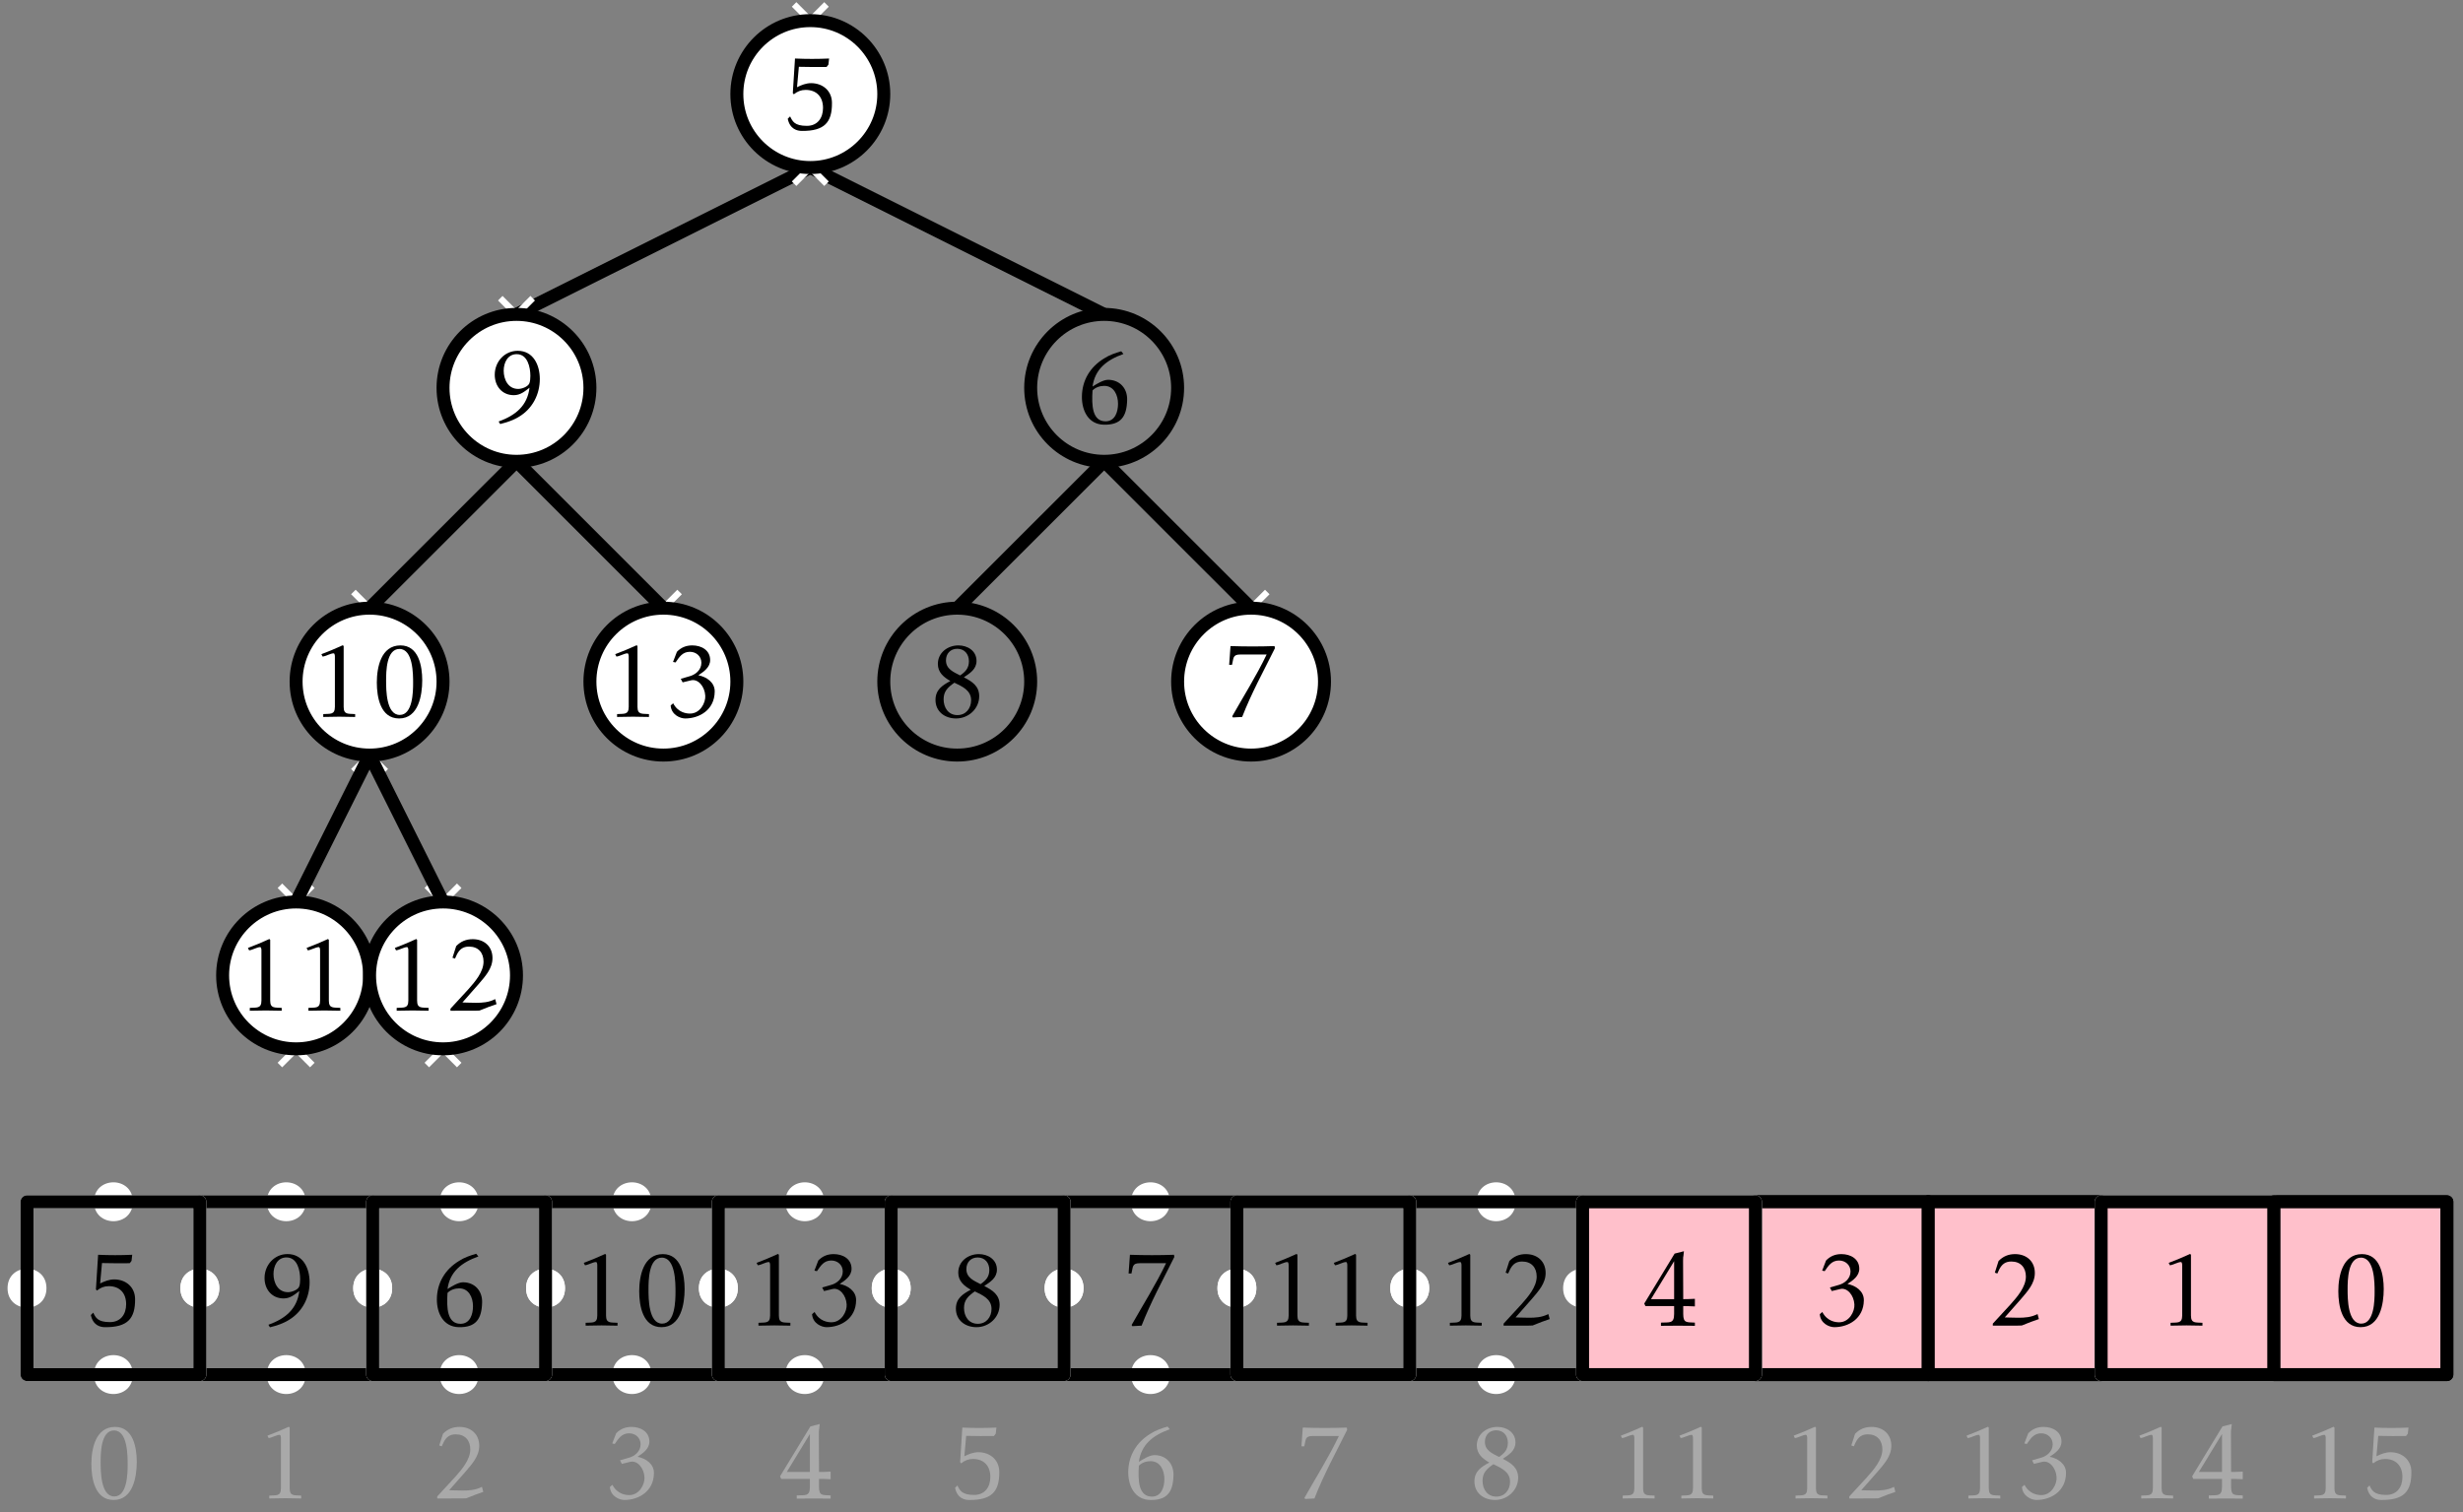 <?xml version="1.0" encoding="UTF-8"?>
<svg xmlns="http://www.w3.org/2000/svg" xmlns:xlink="http://www.w3.org/1999/xlink" width="228pt" height="140pt" viewBox="0 0 228 140" version="1.1">
<rect x="0" y="0" width="228" height="140" fill="#808080" stroke="none"/>
<defs>
<g>
<symbol overflow="visible" id="glyph0-0">
<path style="stroke:none;" d=""/>
</symbol>
<symbol overflow="visible" id="glyph0-1">
<path style="stroke:none;" d="M 4.875 -4 C 4.875 -5.281 4.281 -6.609 2.828 -6.609 C 1.609 -6.609 0.703 -5.594 0.703 -4.391 C 0.703 -3.344 1.375 -2.5 2.469 -2.5 C 3.078 -2.5 3.469 -2.844 3.922 -3.188 C 3.719 -1.531 2.656 -0.641 1.062 -0.062 L 1.203 0.172 C 1.828 0.016 2.422 -0.172 2.969 -0.516 C 4.203 -1.266 4.875 -2.578 4.875 -4 Z M 4 -4.281 C 4 -4.109 3.984 -3.719 3.891 -3.562 C 3.734 -3.266 3.203 -3.078 2.875 -3.078 C 1.938 -3.078 1.531 -3.953 1.531 -4.766 C 1.531 -5.5 1.891 -6.297 2.734 -6.297 C 3.75 -6.297 4 -5.078 4 -4.281 Z M 4 -4.281 "/>
</symbol>
<symbol overflow="visible" id="glyph0-2">
<path style="stroke:none;" d="M 4.844 -2.141 C 4.875 -3.188 4.172 -4 3.078 -4 C 2.625 -4 2.016 -3.609 1.641 -3.375 C 1.859 -4.969 2.922 -5.828 4.5 -6.391 L 4.297 -6.641 C 3.75 -6.484 3.203 -6.297 2.719 -5.984 C 1.422 -5.203 0.656 -3.938 0.656 -2.406 C 0.656 -1.141 1.25 0.125 2.688 0.156 C 4.266 0.188 4.812 -0.594 4.844 -2.141 Z M 4 -1.781 C 4 -1.047 3.734 -0.156 2.844 -0.156 C 1.609 -0.156 1.547 -1.641 1.641 -3.016 C 1.906 -3.297 2.328 -3.438 2.719 -3.438 C 3.625 -3.438 4 -2.578 4 -1.781 Z M 4 -1.781 "/>
</symbol>
<symbol overflow="visible" id="glyph0-3">
<path style="stroke:none;" d="M 4.094 0.016 L 4.094 -0.25 C 3.453 -0.297 3.031 -0.172 3.031 -0.922 L 3.031 -6.547 L 2.953 -6.625 C 1.766 -6.094 2.141 -6.266 0.969 -5.797 L 1.078 -5.578 C 1.312 -5.578 1.828 -5.875 2.094 -5.875 C 2.234 -5.875 2.219 -5.578 2.219 -5.5 L 2.219 -0.922 C 2.219 -0.156 1.766 -0.297 1.141 -0.25 L 1.141 0.016 C 2.125 -0.016 3.109 -0.016 4.094 0.016 Z M 4.094 0.016 "/>
</symbol>
<symbol overflow="visible" id="glyph0-4">
<path style="stroke:none;" d="M 4.75 -2.328 C 4.766 -3.188 3.984 -3.703 3.234 -3.844 C 3.734 -4.172 4.328 -4.578 4.328 -5.25 C 4.328 -6.172 3.516 -6.609 2.672 -6.609 C 2.109 -6.609 1.641 -6.422 1.25 -6.016 L 0.891 -5.078 L 1.125 -5.031 C 1.469 -5.531 1.766 -6.016 2.453 -6.016 C 3.047 -6.016 3.516 -5.594 3.516 -5 C 3.516 -4.328 2.953 -3.875 2.359 -3.734 L 1.609 -3.516 L 1.781 -3.188 L 2.562 -3.375 C 3.219 -3.531 3.828 -2.797 3.875 -1.953 C 3.922 -1.312 3.406 -0.297 2.469 -0.297 C 2.141 -0.297 1.359 -0.375 0.906 -1.25 L 0.672 -1.047 C 0.734 -0.188 1.547 0.156 2.016 0.156 C 3.312 0.156 4.734 -0.625 4.75 -2.328 Z M 4.75 -2.328 "/>
</symbol>
<symbol overflow="visible" id="glyph0-5">
<path style="stroke:none;" d="M 4.75 -1.906 C 4.75 -2.844 4.094 -3.266 3.328 -3.656 C 3.891 -4.031 4.5 -4.406 4.5 -5.172 C 4.5 -6.109 3.672 -6.609 2.828 -6.609 C 1.828 -6.609 0.922 -5.938 0.922 -4.891 C 0.922 -4.109 1.453 -3.672 2.078 -3.312 C 1.328 -2.906 0.703 -2.5 0.703 -1.562 C 0.703 -0.469 1.578 0.156 2.609 0.156 C 3.766 0.156 4.75 -0.75 4.75 -1.906 Z M 3.797 -5.141 C 3.797 -4.516 3.484 -4.172 2.984 -3.828 C 2.375 -4.141 1.672 -4.422 1.672 -5.219 C 1.672 -5.844 2.078 -6.297 2.719 -6.297 C 3.391 -6.297 3.797 -5.797 3.797 -5.141 Z M 4 -1.531 C 4 -0.781 3.516 -0.156 2.734 -0.156 C 1.891 -0.156 1.453 -0.844 1.453 -1.625 C 1.453 -2.344 1.828 -2.719 2.453 -3.156 C 3.156 -2.812 4 -2.469 4 -1.531 Z M 4 -1.531 "/>
</symbol>
<symbol overflow="visible" id="glyph0-6">
<path style="stroke:none;" d="M 4.875 -3.375 C 4.875 -4.688 4.547 -6.609 2.859 -6.609 C 1.062 -6.609 0.672 -4.578 0.672 -3.172 C 0.672 -1.828 1 0.156 2.734 0.156 C 4.531 0.156 4.875 -2 4.875 -3.375 Z M 4.031 -3.125 C 4.031 -2.328 4 -0.172 2.797 -0.172 C 1.531 -0.172 1.531 -2.516 1.531 -3.344 C 1.531 -4.172 1.547 -6.281 2.766 -6.281 C 4.031 -6.281 4.031 -3.953 4.031 -3.125 Z M 4.031 -3.125 "/>
</symbol>
<symbol overflow="visible" id="glyph0-7">
<path style="stroke:none;" d="M 4.922 -6.344 L 4.891 -6.547 C 3.547 -6.5 2.156 -6.5 0.812 -6.547 L 0.688 -4.812 L 0.953 -4.812 C 1.109 -5.406 0.984 -5.766 1.719 -5.766 L 4.156 -5.766 C 3.203 -3.781 2.047 -1.953 0.969 -0.047 L 1.031 0.062 L 1.891 0.016 C 2.312 -1.062 2.797 -2.109 3.312 -3.156 Z M 4.922 -6.344 "/>
</symbol>
<symbol overflow="visible" id="glyph0-8">
<path style="stroke:none;" d="M 4.953 -0.594 L 4.828 -1.062 C 4.234 -0.75 3.625 -0.719 3.047 -0.719 C 2.609 -0.719 1.797 -0.75 1.797 -0.75 L 3.297 -2.453 C 3.891 -3.156 4.578 -3.875 4.578 -4.859 C 4.578 -5.953 3.797 -6.609 2.75 -6.609 C 2.141 -6.609 1.641 -6.406 1.219 -5.969 L 0.875 -4.891 L 1.109 -4.812 L 1.281 -5.188 C 1.531 -5.672 1.844 -5.922 2.406 -5.922 C 3.266 -5.922 3.75 -5.359 3.75 -4.531 C 3.75 -3.562 2.938 -2.641 2.328 -1.953 L 0.688 -0.172 L 0.688 0.016 C 1.031 0 3.25 0.031 3.375 0 C 4.391 -0.406 4.109 -0.297 4.953 -0.594 Z M 4.953 -0.594 "/>
</symbol>
<symbol overflow="visible" id="glyph0-9">
<path style="stroke:none;" d="M 4.719 -2.438 C 4.719 -3.547 3.875 -4.266 2.781 -4.266 C 2.328 -4.266 1.891 -4.094 1.484 -3.891 L 1.656 -5.781 C 2.516 -5.75 3.359 -5.766 4.219 -5.766 C 4.234 -5.766 4.391 -5.984 4.391 -5.984 L 4.453 -6.547 C 3.406 -6.5 2.328 -6.5 1.297 -6.547 L 1.094 -3.344 L 1.188 -3.234 C 1.516 -3.5 1.859 -3.641 2.281 -3.641 C 3.312 -3.641 3.891 -2.984 3.891 -1.969 C 3.891 -1.031 3.375 -0.312 2.391 -0.312 C 1.234 -0.312 1.062 -0.75 0.844 -1.188 L 0.625 -0.969 C 0.828 0 1.5 0.156 1.938 0.156 C 4.016 0.172 4.734 -0.625 4.719 -2.438 Z M 4.719 -2.438 "/>
</symbol>
<symbol overflow="visible" id="glyph1-0">
<path style="stroke:none;" d=""/>
</symbol>
<symbol overflow="visible" id="glyph1-1">
<path style="stroke:none;" d="M 5.109 0.031 L 5.109 -0.266 C 4.359 -0.312 4.031 -0.203 4.031 -1.062 L 4.031 -1.797 C 4.031 -1.797 4.75 -1.797 5.109 -1.766 L 5.109 -2.469 C 4.719 -2.438 4.031 -2.438 4.031 -2.438 L 4.016 -5.984 C 4.016 -6.578 4.016 -5.984 4.094 -6.875 L 3.234 -6.656 L 0.422 -2.031 L 0.531 -1.797 L 3.188 -1.797 L 3.188 -1.062 C 3.188 -0.141 2.75 -0.312 1.969 -0.266 L 1.969 0.031 C 3.016 0.016 4.062 0.016 5.109 0.031 Z M 3.188 -2.438 L 1.047 -2.438 L 3.188 -5.953 Z M 3.188 -2.438 "/>
</symbol>
<symbol overflow="visible" id="glyph1-2">
<path style="stroke:none;" d="M 4.094 0.016 L 4.094 -0.25 C 3.453 -0.297 3.031 -0.172 3.031 -0.922 L 3.031 -6.547 L 2.953 -6.625 C 1.766 -6.094 2.141 -6.266 0.969 -5.797 L 1.078 -5.578 C 1.312 -5.578 1.828 -5.875 2.094 -5.875 C 2.234 -5.875 2.219 -5.578 2.219 -5.5 L 2.219 -0.922 C 2.219 -0.156 1.766 -0.297 1.141 -0.25 L 1.141 0.016 C 2.125 -0.016 3.109 -0.016 4.094 0.016 Z M 4.094 0.016 "/>
</symbol>
</g>
</defs>
<g id="surface1">
<path style="fill-rule:evenodd;fill:rgb(100%,75.3%,79.6%);fill-opacity:1;stroke-width:1.2;stroke-linecap:butt;stroke-linejoin:round;stroke:rgb(0%,0%,0%);stroke-opacity:1;stroke-miterlimit:10;" d="M 400.004 335.999 L 400.004 319.999 L 416.004 319.999 L 416.004 335.999 Z M 400.004 335.999 " transform="matrix(1,0,0,-1,-189.5,447.269)"/>
<path style="fill-rule:evenodd;fill:rgb(100%,75.3%,79.6%);fill-opacity:1;stroke-width:1.2;stroke-linecap:butt;stroke-linejoin:round;stroke:rgb(0%,0%,0%);stroke-opacity:1;stroke-miterlimit:10;" d="M 368 335.999 L 368 319.999 L 384 319.999 L 384 335.999 Z M 368 335.999 " transform="matrix(1,0,0,-1,-189.5,447.269)"/>
<path style="fill-rule:evenodd;fill:rgb(100%,75.3%,79.6%);fill-opacity:1;stroke-width:1.2;stroke-linecap:butt;stroke-linejoin:round;stroke:rgb(0%,0%,0%);stroke-opacity:1;stroke-miterlimit:10;" d="M 352 335.999 L 352 319.999 L 368 319.999 L 368 335.999 Z M 352 335.999 " transform="matrix(1,0,0,-1,-189.5,447.269)"/>
<path style="fill-rule:evenodd;fill:rgb(100%,75.3%,79.6%);fill-opacity:1;stroke-width:1.2;stroke-linecap:butt;stroke-linejoin:round;stroke:rgb(0%,0%,0%);stroke-opacity:1;stroke-miterlimit:10;" d="M 352 335.999 L 352 319.999 L 368 319.999 L 368 335.999 Z M 352 335.999 " transform="matrix(1,0,0,-1,-189.5,447.269)"/>
<path style="fill:none;stroke-width:1.2;stroke-linecap:butt;stroke-linejoin:round;stroke:rgb(100%,100%,100%);stroke-opacity:1;stroke-miterlimit:10;" d="M 208 335.999 L 208 319.999 L 224 319.999 L 224 335.999 Z M 208 335.999 " transform="matrix(1,0,0,-1,-189.5,447.269)"/>
<path style=" stroke:none;fill-rule:evenodd;fill:rgb(100%,100%,100%);fill-opacity:1;" d="M 28.301 111.27 C 28.301 108.867 24.699 108.867 24.699 111.27 C 24.699 113.668 28.301 113.668 28.301 111.27 Z M 28.301 111.27 "/>
<path style=" stroke:none;fill-rule:evenodd;fill:rgb(100%,100%,100%);fill-opacity:1;" d="M 36.301 119.27 C 36.301 116.867 32.699 116.867 32.699 119.27 C 32.699 121.668 36.301 121.668 36.301 119.27 Z M 36.301 119.27 "/>
<path style=" stroke:none;fill-rule:evenodd;fill:rgb(100%,100%,100%);fill-opacity:1;" d="M 20.301 119.27 C 20.301 116.867 16.699 116.867 16.699 119.27 C 16.699 121.668 20.301 121.668 20.301 119.27 Z M 20.301 119.27 "/>
<path style=" stroke:none;fill-rule:evenodd;fill:rgb(100%,100%,100%);fill-opacity:1;" d="M 28.301 127.27 C 28.301 124.867 24.699 124.867 24.699 127.27 C 24.699 129.668 28.301 129.668 28.301 127.27 Z M 28.301 127.27 "/>
<path style="fill:none;stroke-width:1.2;stroke-linecap:butt;stroke-linejoin:round;stroke:rgb(0%,0%,0%);stroke-opacity:1;stroke-miterlimit:10;" d="M 208 335.999 L 208 319.999 L 224 319.999 L 224 335.999 Z M 208 335.999 " transform="matrix(1,0,0,-1,-189.5,447.269)"/>
<path style="fill:none;stroke-width:1.2;stroke-linecap:butt;stroke-linejoin:round;stroke:rgb(100%,100%,100%);stroke-opacity:1;stroke-miterlimit:10;" d="M 240 335.999 L 240 319.999 L 256 319.999 L 256 335.999 Z M 240 335.999 " transform="matrix(1,0,0,-1,-189.5,447.269)"/>
<path style=" stroke:none;fill-rule:evenodd;fill:rgb(100%,100%,100%);fill-opacity:1;" d="M 60.301 111.27 C 60.301 108.867 56.699 108.867 56.699 111.27 C 56.699 113.668 60.301 113.668 60.301 111.27 Z M 60.301 111.27 "/>
<path style=" stroke:none;fill-rule:evenodd;fill:rgb(100%,100%,100%);fill-opacity:1;" d="M 68.301 119.27 C 68.301 116.867 64.699 116.867 64.699 119.27 C 64.699 121.668 68.301 121.668 68.301 119.27 Z M 68.301 119.27 "/>
<path style=" stroke:none;fill-rule:evenodd;fill:rgb(100%,100%,100%);fill-opacity:1;" d="M 52.301 119.27 C 52.301 116.867 48.699 116.867 48.699 119.27 C 48.699 121.668 52.301 121.668 52.301 119.27 Z M 52.301 119.27 "/>
<path style=" stroke:none;fill-rule:evenodd;fill:rgb(100%,100%,100%);fill-opacity:1;" d="M 60.301 127.27 C 60.301 124.867 56.699 124.867 56.699 127.27 C 56.699 129.668 60.301 129.668 60.301 127.27 Z M 60.301 127.27 "/>
<path style="fill:none;stroke-width:1.2;stroke-linecap:butt;stroke-linejoin:round;stroke:rgb(0%,0%,0%);stroke-opacity:1;stroke-miterlimit:10;" d="M 240 335.999 L 240 319.999 L 256 319.999 L 256 335.999 Z M 240 335.999 " transform="matrix(1,0,0,-1,-189.5,447.269)"/>
<path style="fill:none;stroke-width:1.2;stroke-linecap:butt;stroke-linejoin:round;stroke:rgb(100%,100%,100%);stroke-opacity:1;stroke-miterlimit:10;" d="M 256 335.999 L 256 319.999 L 272 319.999 L 272 335.999 Z M 256 335.999 " transform="matrix(1,0,0,-1,-189.5,447.269)"/>
<path style=" stroke:none;fill-rule:evenodd;fill:rgb(100%,100%,100%);fill-opacity:1;" d="M 76.301 111.27 C 76.301 108.867 72.699 108.867 72.699 111.27 C 72.699 113.668 76.301 113.668 76.301 111.27 Z M 76.301 111.27 "/>
<path style=" stroke:none;fill-rule:evenodd;fill:rgb(100%,100%,100%);fill-opacity:1;" d="M 84.301 119.27 C 84.301 116.867 80.699 116.867 80.699 119.27 C 80.699 121.668 84.301 121.668 84.301 119.27 Z M 84.301 119.27 "/>
<path style=" stroke:none;fill-rule:evenodd;fill:rgb(100%,100%,100%);fill-opacity:1;" d="M 68.301 119.27 C 68.301 116.867 64.699 116.867 64.699 119.27 C 64.699 121.668 68.301 121.668 68.301 119.27 Z M 68.301 119.27 "/>
<path style=" stroke:none;fill-rule:evenodd;fill:rgb(100%,100%,100%);fill-opacity:1;" d="M 76.301 127.27 C 76.301 124.867 72.699 124.867 72.699 127.27 C 72.699 129.668 76.301 129.668 76.301 127.27 Z M 76.301 127.27 "/>
<path style="fill:none;stroke-width:1.2;stroke-linecap:butt;stroke-linejoin:round;stroke:rgb(0%,0%,0%);stroke-opacity:1;stroke-miterlimit:10;" d="M 256 335.999 L 256 319.999 L 272 319.999 L 272 335.999 Z M 256 335.999 " transform="matrix(1,0,0,-1,-189.5,447.269)"/>
<path style="fill:none;stroke-width:1.2;stroke-linecap:butt;stroke-linejoin:round;stroke:rgb(100%,100%,100%);stroke-opacity:1;stroke-miterlimit:10;" d="M 224 335.999 L 224 319.999 L 240 319.999 L 240 335.999 Z M 224 335.999 " transform="matrix(1,0,0,-1,-189.5,447.269)"/>
<path style=" stroke:none;fill-rule:evenodd;fill:rgb(100%,100%,100%);fill-opacity:1;" d="M 44.301 111.27 C 44.301 108.867 40.699 108.867 40.699 111.27 C 40.699 113.668 44.301 113.668 44.301 111.27 Z M 44.301 111.27 "/>
<path style=" stroke:none;fill-rule:evenodd;fill:rgb(100%,100%,100%);fill-opacity:1;" d="M 52.301 119.27 C 52.301 116.867 48.699 116.867 48.699 119.27 C 48.699 121.668 52.301 121.668 52.301 119.27 Z M 52.301 119.27 "/>
<path style=" stroke:none;fill-rule:evenodd;fill:rgb(100%,100%,100%);fill-opacity:1;" d="M 36.301 119.27 C 36.301 116.867 32.699 116.867 32.699 119.27 C 32.699 121.668 36.301 121.668 36.301 119.27 Z M 36.301 119.27 "/>
<path style=" stroke:none;fill-rule:evenodd;fill:rgb(100%,100%,100%);fill-opacity:1;" d="M 44.301 127.27 C 44.301 124.867 40.699 124.867 40.699 127.27 C 40.699 129.668 44.301 129.668 44.301 127.27 Z M 44.301 127.27 "/>
<path style="fill:none;stroke-width:1.2;stroke-linecap:butt;stroke-linejoin:round;stroke:rgb(0%,0%,0%);stroke-opacity:1;stroke-miterlimit:10;" d="M 224 335.999 L 224 319.999 L 240 319.999 L 240 335.999 Z M 224 335.999 " transform="matrix(1,0,0,-1,-189.5,447.269)"/>
<g style="fill:rgb(0%,0%,0%);fill-opacity:1;">
  <use xlink:href="#glyph0-1" x="23.786" y="122.719"/>
</g>
<g style="fill:rgb(0%,0%,0%);fill-opacity:1;">
  <use xlink:href="#glyph0-2" x="39.785" y="122.723"/>
</g>
<g style="fill:rgb(0%,0%,0%);fill-opacity:1;">
  <use xlink:href="#glyph0-3" x="69.07" y="122.723"/>
  <use xlink:href="#glyph0-4" x="74.5" y="122.723"/>
</g>
<g style="fill:rgb(0%,0%,0%);fill-opacity:1;">
  <use xlink:href="#glyph0-5" x="87.785" y="122.723"/>
</g>
<g style="fill:rgb(0%,0%,0%);fill-opacity:1;">
  <use xlink:href="#glyph0-3" x="53.071" y="122.723"/>
  <use xlink:href="#glyph0-6" x="58.5" y="122.723"/>
</g>
<path style="fill:none;stroke-width:1.2;stroke-linecap:butt;stroke-linejoin:round;stroke:rgb(100%,100%,100%);stroke-opacity:1;stroke-miterlimit:10;" d="M 288 335.999 L 288 319.999 L 304 319.999 L 304 335.999 Z M 288 335.999 " transform="matrix(1,0,0,-1,-189.5,447.269)"/>
<path style=" stroke:none;fill-rule:evenodd;fill:rgb(100%,100%,100%);fill-opacity:1;" d="M 108.301 111.27 C 108.301 108.867 104.699 108.867 104.699 111.27 C 104.699 113.668 108.301 113.668 108.301 111.27 Z M 108.301 111.27 "/>
<path style=" stroke:none;fill-rule:evenodd;fill:rgb(100%,100%,100%);fill-opacity:1;" d="M 116.301 119.27 C 116.301 116.867 112.699 116.867 112.699 119.27 C 112.699 121.668 116.301 121.668 116.301 119.27 Z M 116.301 119.27 "/>
<path style=" stroke:none;fill-rule:evenodd;fill:rgb(100%,100%,100%);fill-opacity:1;" d="M 100.301 119.27 C 100.301 116.867 96.699 116.867 96.699 119.27 C 96.699 121.668 100.301 121.668 100.301 119.27 Z M 100.301 119.27 "/>
<path style=" stroke:none;fill-rule:evenodd;fill:rgb(100%,100%,100%);fill-opacity:1;" d="M 108.301 127.27 C 108.301 124.867 104.699 124.867 104.699 127.27 C 104.699 129.668 108.301 129.668 108.301 127.27 Z M 108.301 127.27 "/>
<path style="fill:none;stroke-width:1.2;stroke-linecap:butt;stroke-linejoin:round;stroke:rgb(0%,0%,0%);stroke-opacity:1;stroke-miterlimit:10;" d="M 288 335.999 L 288 319.999 L 304 319.999 L 304 335.999 Z M 288 335.999 " transform="matrix(1,0,0,-1,-189.5,447.269)"/>
<g style="fill:rgb(0%,0%,0%);fill-opacity:1;">
  <use xlink:href="#glyph0-7" x="103.786" y="122.723"/>
</g>
<g style="fill:rgb(0%,0%,0%);fill-opacity:1;">
  <use xlink:href="#glyph0-3" x="117.072" y="122.723"/>
  <use xlink:href="#glyph0-3" x="122.501" y="122.723"/>
</g>
<path style="fill:none;stroke-width:1.2;stroke-linecap:butt;stroke-linejoin:round;stroke:rgb(100%,100%,100%);stroke-opacity:1;stroke-miterlimit:10;" d="M 320 335.999 L 320 319.999 L 336 319.999 L 336 335.999 Z M 320 335.999 " transform="matrix(1,0,0,-1,-189.5,447.269)"/>
<path style=" stroke:none;fill-rule:evenodd;fill:rgb(100%,100%,100%);fill-opacity:1;" d="M 140.301 111.27 C 140.301 108.867 136.699 108.867 136.699 111.27 C 136.699 113.668 140.301 113.668 140.301 111.27 Z M 140.301 111.27 "/>
<path style=" stroke:none;fill-rule:evenodd;fill:rgb(100%,100%,100%);fill-opacity:1;" d="M 148.301 119.27 C 148.301 116.867 144.699 116.867 144.699 119.27 C 144.699 121.668 148.301 121.668 148.301 119.27 Z M 148.301 119.27 "/>
<path style=" stroke:none;fill-rule:evenodd;fill:rgb(100%,100%,100%);fill-opacity:1;" d="M 132.301 119.27 C 132.301 116.867 128.699 116.867 128.699 119.27 C 128.699 121.668 132.301 121.668 132.301 119.27 Z M 132.301 119.27 "/>
<path style=" stroke:none;fill-rule:evenodd;fill:rgb(100%,100%,100%);fill-opacity:1;" d="M 140.301 127.27 C 140.301 124.867 136.699 124.867 136.699 127.27 C 136.699 129.668 140.301 129.668 140.301 127.27 Z M 140.301 127.27 "/>
<path style="fill:none;stroke-width:1.2;stroke-linecap:butt;stroke-linejoin:round;stroke:rgb(0%,0%,0%);stroke-opacity:1;stroke-miterlimit:10;" d="M 320 335.999 L 320 319.999 L 336 319.999 L 336 335.999 Z M 320 335.999 " transform="matrix(1,0,0,-1,-189.5,447.269)"/>
<g style="fill:rgb(0%,0%,0%);fill-opacity:1;">
  <use xlink:href="#glyph0-3" x="133.071" y="122.723"/>
  <use xlink:href="#glyph0-8" x="138.501" y="122.723"/>
</g>
<path style="fill:none;stroke-width:1.2;stroke-linecap:butt;stroke-linejoin:round;stroke:rgb(100%,100%,100%);stroke-opacity:1;stroke-miterlimit:10;" d="M 192 335.999 L 192 319.999 L 208 319.999 L 208 335.999 Z M 192 335.999 " transform="matrix(1,0,0,-1,-189.5,447.269)"/>
<path style=" stroke:none;fill-rule:evenodd;fill:rgb(100%,100%,100%);fill-opacity:1;" d="M 12.301 111.27 C 12.301 108.867 8.699 108.867 8.699 111.27 C 8.699 113.668 12.301 113.668 12.301 111.27 Z M 12.301 111.27 "/>
<path style=" stroke:none;fill-rule:evenodd;fill:rgb(100%,100%,100%);fill-opacity:1;" d="M 20.301 119.27 C 20.301 116.867 16.699 116.867 16.699 119.27 C 16.699 121.668 20.301 121.668 20.301 119.27 Z M 20.301 119.27 "/>
<path style=" stroke:none;fill-rule:evenodd;fill:rgb(100%,100%,100%);fill-opacity:1;" d="M 4.301 119.27 C 4.301 116.867 0.699 116.867 0.699 119.27 C 0.699 121.668 4.301 121.668 4.301 119.27 Z M 4.301 119.27 "/>
<path style=" stroke:none;fill-rule:evenodd;fill:rgb(100%,100%,100%);fill-opacity:1;" d="M 12.301 127.27 C 12.301 124.867 8.699 124.867 8.699 127.27 C 8.699 129.668 12.301 129.668 12.301 127.27 Z M 12.301 127.27 "/>
<path style="fill:none;stroke-width:1.2;stroke-linecap:butt;stroke-linejoin:round;stroke:rgb(0%,0%,0%);stroke-opacity:1;stroke-miterlimit:10;" d="M 192 335.999 L 192 319.999 L 208 319.999 L 208 335.999 Z M 192 335.999 " transform="matrix(1,0,0,-1,-189.5,447.269)"/>
<g style="fill:rgb(0%,0%,0%);fill-opacity:1;">
  <use xlink:href="#glyph0-9" x="7.786" y="122.723"/>
</g>
<path style="fill:none;stroke-width:1.2;stroke-linecap:butt;stroke-linejoin:round;stroke:rgb(0%,0%,0%);stroke-opacity:1;stroke-miterlimit:10;" d="M 264.512 431.757 L 237.312 418.16 " transform="matrix(1,0,0,-1,-189.5,447.269)"/>
<path style="fill:none;stroke-width:1.2;stroke-linecap:butt;stroke-linejoin:round;stroke:rgb(0%,0%,0%);stroke-opacity:1;stroke-miterlimit:10;" d="M 264.512 431.757 L 291.711 418.16 " transform="matrix(1,0,0,-1,-189.5,447.269)"/>
<path style="fill:none;stroke-width:1.2;stroke-linecap:butt;stroke-linejoin:round;stroke:rgb(0%,0%,0%);stroke-opacity:1;stroke-miterlimit:10;" d="M 291.711 404.558 L 278.109 390.96 " transform="matrix(1,0,0,-1,-189.5,447.269)"/>
<path style=" stroke:none;fill-rule:evenodd;fill:rgb(100%,100%,100%);fill-opacity:1;" d="M 26.121 98.82 L 29.121 95.82 L 28.699 95.398 L 25.699 98.398 Z M 26.121 98.82 "/>
<path style=" stroke:none;fill-rule:evenodd;fill:rgb(100%,100%,100%);fill-opacity:1;" d="M 26.121 95.398 L 29.121 98.398 L 28.699 98.82 L 25.699 95.82 Z M 26.121 95.398 "/>
<path style=" stroke:none;fill-rule:evenodd;fill:rgb(100%,100%,100%);fill-opacity:1;" d="M 26.121 85.219 L 29.121 82.219 L 28.699 81.801 L 25.699 84.801 Z M 26.121 85.219 "/>
<path style=" stroke:none;fill-rule:evenodd;fill:rgb(100%,100%,100%);fill-opacity:1;" d="M 26.121 81.801 L 29.121 84.801 L 28.699 85.219 L 25.699 82.219 Z M 26.121 81.801 "/>
<path style=" stroke:none;fill-rule:evenodd;fill:rgb(100%,100%,100%);fill-opacity:1;" d="M 73.719 17.219 L 76.719 14.219 L 76.301 13.801 L 73.301 16.801 Z M 73.719 17.219 "/>
<path style=" stroke:none;fill-rule:evenodd;fill:rgb(100%,100%,100%);fill-opacity:1;" d="M 73.719 13.801 L 76.719 16.801 L 76.301 17.219 L 73.301 14.219 Z M 73.719 13.801 "/>
<path style=" stroke:none;fill-rule:evenodd;fill:rgb(100%,100%,100%);fill-opacity:1;" d="M 73.719 3.621 L 76.719 0.621 L 76.301 0.199 L 73.301 3.199 Z M 73.719 3.621 "/>
<path style=" stroke:none;fill-rule:evenodd;fill:rgb(100%,100%,100%);fill-opacity:1;" d="M 73.719 0.199 L 76.719 3.199 L 76.301 3.621 L 73.301 0.621 Z M 73.719 0.199 "/>
<path style=" stroke:none;fill-rule:evenodd;fill:rgb(100%,100%,100%);fill-opacity:1;" d="M 46.52 44.422 L 49.52 41.422 L 49.102 41 L 46.102 44 Z M 46.52 44.422 "/>
<path style=" stroke:none;fill-rule:evenodd;fill:rgb(100%,100%,100%);fill-opacity:1;" d="M 46.52 41 L 49.52 44 L 49.102 44.422 L 46.102 41.422 Z M 46.52 41 "/>
<path style=" stroke:none;fill-rule:evenodd;fill:rgb(100%,100%,100%);fill-opacity:1;" d="M 46.52 30.82 L 49.52 27.82 L 49.102 27.398 L 46.102 30.398 Z M 46.52 30.82 "/>
<path style=" stroke:none;fill-rule:evenodd;fill:rgb(100%,100%,100%);fill-opacity:1;" d="M 46.52 27.398 L 49.52 30.398 L 49.102 30.82 L 46.102 27.82 Z M 46.52 27.398 "/>
<path style=" stroke:none;fill-rule:evenodd;fill:rgb(100%,100%,100%);fill-opacity:1;" d="M 114.52 58.02 L 117.52 55.02 L 117.102 54.602 L 114.102 57.602 Z M 114.52 58.02 "/>
<path style=" stroke:none;fill-rule:evenodd;fill:rgb(100%,100%,100%);fill-opacity:1;" d="M 114.52 54.602 L 117.52 57.602 L 117.102 58.02 L 114.102 55.02 Z M 114.52 54.602 "/>
<path style=" stroke:none;fill-rule:evenodd;fill:rgb(100%,100%,100%);fill-opacity:1;" d="M 60.121 58.02 L 63.121 55.02 L 62.699 54.602 L 59.699 57.602 Z M 60.121 58.02 "/>
<path style=" stroke:none;fill-rule:evenodd;fill:rgb(100%,100%,100%);fill-opacity:1;" d="M 60.121 54.602 L 63.121 57.602 L 62.699 58.02 L 59.699 55.02 Z M 60.121 54.602 "/>
<path style=" stroke:none;fill-rule:evenodd;fill:rgb(100%,100%,100%);fill-opacity:1;" d="M 32.922 71.621 L 35.922 68.621 L 35.5 68.199 L 32.5 71.199 Z M 32.922 71.621 "/>
<path style=" stroke:none;fill-rule:evenodd;fill:rgb(100%,100%,100%);fill-opacity:1;" d="M 32.922 68.199 L 35.922 71.199 L 35.5 71.621 L 32.5 68.621 Z M 32.922 68.199 "/>
<path style=" stroke:none;fill-rule:evenodd;fill:rgb(100%,100%,100%);fill-opacity:1;" d="M 32.922 58.02 L 35.922 55.02 L 35.5 54.602 L 32.5 57.602 Z M 32.922 58.02 "/>
<path style=" stroke:none;fill-rule:evenodd;fill:rgb(100%,100%,100%);fill-opacity:1;" d="M 32.922 54.602 L 35.922 57.602 L 35.5 58.02 L 32.5 55.02 Z M 32.922 54.602 "/>
<path style="fill-rule:evenodd;fill:rgb(100%,100%,100%);fill-opacity:1;stroke-width:1.2;stroke-linecap:butt;stroke-linejoin:round;stroke:rgb(0%,0%,0%);stroke-opacity:1;stroke-miterlimit:10;" d="M 223.711 356.96 C 223.711 360.714 220.668 363.757 216.91 363.757 C 213.156 363.757 210.109 360.714 210.109 356.96 C 210.109 353.202 213.156 350.16 216.91 350.16 C 220.668 350.16 223.711 353.202 223.711 356.96 Z M 223.711 356.96 " transform="matrix(1,0,0,-1,-189.5,447.269)"/>
<g style="fill:rgb(0%,0%,0%);fill-opacity:1;">
  <use xlink:href="#glyph0-3" x="21.982" y="93.565"/>
  <use xlink:href="#glyph0-3" x="27.411" y="93.565"/>
</g>
<path style=" stroke:none;fill-rule:evenodd;fill:rgb(100%,100%,100%);fill-opacity:1;" d="M 39.719 98.82 L 42.719 95.82 L 42.301 95.398 L 39.301 98.398 Z M 39.719 98.82 "/>
<path style=" stroke:none;fill-rule:evenodd;fill:rgb(100%,100%,100%);fill-opacity:1;" d="M 39.719 95.398 L 42.719 98.398 L 42.301 98.82 L 39.301 95.82 Z M 39.719 95.398 "/>
<path style=" stroke:none;fill-rule:evenodd;fill:rgb(100%,100%,100%);fill-opacity:1;" d="M 39.719 85.219 L 42.719 82.219 L 42.301 81.801 L 39.301 84.801 Z M 39.719 85.219 "/>
<path style=" stroke:none;fill-rule:evenodd;fill:rgb(100%,100%,100%);fill-opacity:1;" d="M 39.719 81.801 L 42.719 84.801 L 42.301 85.219 L 39.301 82.219 Z M 39.719 81.801 "/>
<path style="fill:none;stroke-width:1.2;stroke-linecap:butt;stroke-linejoin:round;stroke:rgb(0%,0%,0%);stroke-opacity:1;stroke-miterlimit:10;" d="M 223.711 377.359 L 216.91 363.757 " transform="matrix(1,0,0,-1,-189.5,447.269)"/>
<path style="fill:none;stroke-width:1.2;stroke-linecap:butt;stroke-linejoin:round;stroke:rgb(0%,0%,0%);stroke-opacity:1;stroke-miterlimit:10;" d="M 223.711 377.359 L 230.512 363.757 " transform="matrix(1,0,0,-1,-189.5,447.269)"/>
<path style="fill-rule:evenodd;fill:rgb(100%,100%,100%);fill-opacity:1;stroke-width:1.2;stroke-linecap:butt;stroke-linejoin:round;stroke:rgb(0%,0%,0%);stroke-opacity:1;stroke-miterlimit:10;" d="M 230.512 384.16 C 230.512 387.913 227.465 390.96 223.711 390.96 C 219.957 390.96 216.91 387.913 216.91 384.16 C 216.91 380.402 219.957 377.359 223.711 377.359 C 227.465 377.359 230.512 380.402 230.512 384.16 Z M 230.512 384.16 " transform="matrix(1,0,0,-1,-189.5,447.269)"/>
<g style="fill:rgb(0%,0%,0%);fill-opacity:1;">
  <use xlink:href="#glyph0-3" x="28.782" y="66.365"/>
  <use xlink:href="#glyph0-6" x="34.211" y="66.365"/>
</g>
<path style="fill-rule:evenodd;fill:rgb(100%,100%,100%);fill-opacity:1;stroke-width:1.2;stroke-linecap:butt;stroke-linejoin:round;stroke:rgb(0%,0%,0%);stroke-opacity:1;stroke-miterlimit:10;" d="M 237.312 356.96 C 237.312 360.714 234.266 363.757 230.512 363.757 C 226.754 363.757 223.711 360.714 223.711 356.96 C 223.711 353.202 226.754 350.16 230.512 350.16 C 234.266 350.16 237.312 353.202 237.312 356.96 Z M 237.312 356.96 " transform="matrix(1,0,0,-1,-189.5,447.269)"/>
<g style="fill:rgb(0%,0%,0%);fill-opacity:1;">
  <use xlink:href="#glyph0-3" x="35.581" y="93.565"/>
  <use xlink:href="#glyph0-8" x="41.011" y="93.565"/>
</g>
<path style="fill-rule:evenodd;fill:rgb(100%,100%,100%);fill-opacity:1;stroke-width:1.2;stroke-linecap:butt;stroke-linejoin:round;stroke:rgb(0%,0%,0%);stroke-opacity:1;stroke-miterlimit:10;" d="M 244.109 411.359 C 244.109 415.113 241.066 418.16 237.312 418.16 C 233.555 418.16 230.512 415.113 230.512 411.359 C 230.512 407.605 233.555 404.558 237.312 404.558 C 241.066 404.558 244.109 407.605 244.109 411.359 Z M 244.109 411.359 " transform="matrix(1,0,0,-1,-189.5,447.269)"/>
<g style="fill:rgb(0%,0%,0%);fill-opacity:1;">
  <use xlink:href="#glyph0-1" x="45.096" y="39.088"/>
</g>
<path style="fill-rule:evenodd;fill:rgb(100%,100%,100%);fill-opacity:1;stroke-width:1.2;stroke-linecap:butt;stroke-linejoin:round;stroke:rgb(0%,0%,0%);stroke-opacity:1;stroke-miterlimit:10;" d="M 257.711 384.16 C 257.711 387.913 254.668 390.96 250.91 390.96 C 247.156 390.96 244.109 387.913 244.109 384.16 C 244.109 380.402 247.156 377.359 250.91 377.359 C 254.668 377.359 257.711 380.402 257.711 384.16 Z M 257.711 384.16 " transform="matrix(1,0,0,-1,-189.5,447.269)"/>
<g style="fill:rgb(0%,0%,0%);fill-opacity:1;">
  <use xlink:href="#glyph0-3" x="55.981" y="66.365"/>
  <use xlink:href="#glyph0-4" x="61.411" y="66.365"/>
</g>
<path style="fill-rule:evenodd;fill:rgb(100%,100%,100%);fill-opacity:1;stroke-width:1.2;stroke-linecap:butt;stroke-linejoin:round;stroke:rgb(0%,0%,0%);stroke-opacity:1;stroke-miterlimit:10;" d="M 271.312 438.558 C 271.312 442.316 268.266 445.359 264.512 445.359 C 260.754 445.359 257.711 442.316 257.711 438.558 C 257.711 434.804 260.754 431.757 264.512 431.757 C 268.266 431.757 271.312 434.804 271.312 438.558 Z M 271.312 438.558 " transform="matrix(1,0,0,-1,-189.5,447.269)"/>
<g style="fill:rgb(0%,0%,0%);fill-opacity:1;">
  <use xlink:href="#glyph0-9" x="72.296" y="11.965"/>
</g>
<path style="fill-rule:evenodd;fill:rgb(100%,100%,100%);fill-opacity:1;stroke-width:1.2;stroke-linecap:butt;stroke-linejoin:round;stroke:rgb(0%,0%,0%);stroke-opacity:1;stroke-miterlimit:10;" d="M 312.109 384.16 C 312.109 387.913 309.066 390.96 305.312 390.96 C 301.555 390.96 298.512 387.913 298.512 384.16 C 298.512 380.402 301.555 377.359 305.312 377.359 C 309.066 377.359 312.109 380.402 312.109 384.16 Z M 312.109 384.16 " transform="matrix(1,0,0,-1,-189.5,447.269)"/>
<g style="fill:rgb(0%,0%,0%);fill-opacity:1;">
  <use xlink:href="#glyph0-7" x="113.096" y="66.365"/>
</g>
<path style="fill:none;stroke-width:1.2;stroke-linecap:butt;stroke-linejoin:round;stroke:rgb(0%,0%,0%);stroke-opacity:1;stroke-miterlimit:10;" d="M 284.91 384.16 C 284.91 387.913 281.867 390.96 278.109 390.96 C 274.355 390.96 271.312 387.913 271.312 384.16 C 271.312 380.402 274.355 377.359 278.109 377.359 C 281.867 377.359 284.91 380.402 284.91 384.16 Z M 284.91 384.16 " transform="matrix(1,0,0,-1,-189.5,447.269)"/>
<g style="fill:rgb(0%,0%,0%);fill-opacity:1;">
  <use xlink:href="#glyph0-5" x="85.896" y="66.365"/>
</g>
<path style="fill:none;stroke-width:1.2;stroke-linecap:butt;stroke-linejoin:round;stroke:rgb(0%,0%,0%);stroke-opacity:1;stroke-miterlimit:10;" d="M 298.512 411.359 C 298.512 415.113 295.465 418.16 291.711 418.16 C 287.957 418.16 284.91 415.113 284.91 411.359 C 284.91 407.605 287.957 404.558 291.711 404.558 C 295.465 404.558 298.512 407.605 298.512 411.359 Z M 298.512 411.359 " transform="matrix(1,0,0,-1,-189.5,447.269)"/>
<g style="fill:rgb(0%,0%,0%);fill-opacity:1;">
  <use xlink:href="#glyph0-2" x="99.496" y="39.165"/>
</g>
<path style="fill:none;stroke-width:1.2;stroke-linecap:butt;stroke-linejoin:round;stroke:rgb(0%,0%,0%);stroke-opacity:1;stroke-miterlimit:10;" d="M 237.312 404.558 L 223.711 390.96 " transform="matrix(1,0,0,-1,-189.5,447.269)"/>
<path style="fill:none;stroke-width:1.2;stroke-linecap:butt;stroke-linejoin:round;stroke:rgb(0%,0%,0%);stroke-opacity:1;stroke-miterlimit:10;" d="M 237.312 404.558 L 250.91 390.96 " transform="matrix(1,0,0,-1,-189.5,447.269)"/>
<path style="fill:none;stroke-width:1.2;stroke-linecap:butt;stroke-linejoin:round;stroke:rgb(0%,0%,0%);stroke-opacity:1;stroke-miterlimit:10;" d="M 291.711 404.558 L 305.312 390.96 " transform="matrix(1,0,0,-1,-189.5,447.269)"/>
<path style="fill-rule:evenodd;fill:rgb(100%,75.3%,79.6%);fill-opacity:1;stroke-width:1.2;stroke-linecap:butt;stroke-linejoin:round;stroke:rgb(100%,100%,100%);stroke-opacity:1;stroke-miterlimit:10;" d="M 336 335.999 L 336 319.999 L 352 319.999 L 352 335.999 Z M 336 335.999 " transform="matrix(1,0,0,-1,-189.5,447.269)"/>
<path style="fill-rule:evenodd;fill:rgb(100%,75.3%,79.6%);fill-opacity:1;stroke-width:1.2;stroke-linecap:butt;stroke-linejoin:round;stroke:rgb(0%,0%,0%);stroke-opacity:1;stroke-miterlimit:10;" d="M 336 335.999 L 336 319.999 L 352 319.999 L 352 335.999 Z M 336 335.999 " transform="matrix(1,0,0,-1,-189.5,447.269)"/>
<g style="fill:rgb(0%,0%,0%);fill-opacity:1;">
  <use xlink:href="#glyph1-1" x="151.786" y="122.723"/>
</g>
<path style="fill-rule:evenodd;fill:rgb(100%,75.3%,79.6%);fill-opacity:1;stroke-width:1.2;stroke-linecap:butt;stroke-linejoin:round;stroke:rgb(0%,0%,0%);stroke-opacity:1;stroke-miterlimit:10;" d="M 368 335.999 L 368 319.999 L 384 319.999 L 384 335.999 Z M 368 335.999 " transform="matrix(1,0,0,-1,-189.5,447.269)"/>
<path style="fill-rule:evenodd;fill:rgb(100%,75.3%,79.6%);fill-opacity:1;stroke-width:1.2;stroke-linecap:butt;stroke-linejoin:round;stroke:rgb(100%,100%,100%);stroke-opacity:1;stroke-miterlimit:10;" d="M 384.004 335.999 L 384.004 319.999 L 400.004 319.999 L 400.004 335.999 Z M 384.004 335.999 " transform="matrix(1,0,0,-1,-189.5,447.269)"/>
<path style="fill-rule:evenodd;fill:rgb(100%,75.3%,79.6%);fill-opacity:1;stroke-width:1.2;stroke-linecap:butt;stroke-linejoin:round;stroke:rgb(0%,0%,0%);stroke-opacity:1;stroke-miterlimit:10;" d="M 384.004 335.999 L 384.004 319.999 L 400.004 319.999 L 400.004 335.999 Z M 384.004 335.999 " transform="matrix(1,0,0,-1,-189.5,447.269)"/>
<path style="fill-rule:evenodd;fill:rgb(100%,75.3%,79.6%);fill-opacity:1;stroke-width:1.2;stroke-linecap:butt;stroke-linejoin:round;stroke:rgb(0%,0%,0%);stroke-opacity:1;stroke-miterlimit:10;" d="M 400.004 335.999 L 400.004 319.999 L 416.004 319.999 L 416.004 335.999 Z M 400.004 335.999 " transform="matrix(1,0,0,-1,-189.5,447.269)"/>
<g style="fill:rgb(0%,0%,0%);fill-opacity:1;">
  <use xlink:href="#glyph0-8" x="183.787" y="122.723"/>
</g>
<g style="fill:rgb(0%,0%,0%);fill-opacity:1;">
  <use xlink:href="#glyph0-3" x="199.787" y="122.723"/>
</g>
<g style="fill:rgb(0%,0%,0%);fill-opacity:1;">
  <use xlink:href="#glyph0-6" x="215.787" y="122.723"/>
</g>
<g style="fill:rgb(0%,0%,0%);fill-opacity:1;">
  <use xlink:href="#glyph0-4" x="167.786" y="122.723"/>
</g>
<g style="fill:rgb(66.3%,66.3%,66.3%);fill-opacity:1;">
  <use xlink:href="#glyph0-3" x="23.786" y="138.723"/>
</g>
<g style="fill:rgb(66.3%,66.3%,66.3%);fill-opacity:1;">
  <use xlink:href="#glyph0-8" x="39.785" y="138.723"/>
</g>
<g style="fill:rgb(66.3%,66.3%,66.3%);fill-opacity:1;">
  <use xlink:href="#glyph1-1" x="71.785" y="138.723"/>
</g>
<g style="fill:rgb(66.3%,66.3%,66.3%);fill-opacity:1;">
  <use xlink:href="#glyph0-9" x="87.785" y="138.723"/>
</g>
<g style="fill:rgb(66.3%,66.3%,66.3%);fill-opacity:1;">
  <use xlink:href="#glyph0-4" x="55.785" y="138.723"/>
</g>
<g style="fill:rgb(66.3%,66.3%,66.3%);fill-opacity:1;">
  <use xlink:href="#glyph0-2" x="103.786" y="138.723"/>
</g>
<g style="fill:rgb(66.3%,66.3%,66.3%);fill-opacity:1;">
  <use xlink:href="#glyph0-5" x="135.786" y="138.723"/>
</g>
<g style="fill:rgb(66.3%,66.3%,66.3%);fill-opacity:1;">
  <use xlink:href="#glyph0-3" x="149.071" y="138.723"/>
  <use xlink:href="#glyph0-3" x="154.501" y="138.723"/>
</g>
<g style="fill:rgb(66.3%,66.3%,66.3%);fill-opacity:1;">
  <use xlink:href="#glyph0-3" x="165.072" y="138.723"/>
  <use xlink:href="#glyph0-8" x="170.502" y="138.723"/>
</g>
<g style="fill:rgb(66.3%,66.3%,66.3%);fill-opacity:1;">
  <use xlink:href="#glyph0-3" x="181.072" y="138.723"/>
  <use xlink:href="#glyph0-4" x="186.502" y="138.723"/>
</g>
<g style="fill:rgb(66.3%,66.3%,66.3%);fill-opacity:1;">
  <use xlink:href="#glyph1-2" x="197.072" y="138.723"/>
  <use xlink:href="#glyph1-1" x="202.502" y="138.723"/>
</g>
<g style="fill:rgb(66.3%,66.3%,66.3%);fill-opacity:1;">
  <use xlink:href="#glyph0-3" x="213.072" y="138.723"/>
  <use xlink:href="#glyph0-9" x="218.502" y="138.723"/>
</g>
<g style="fill:rgb(66.3%,66.3%,66.3%);fill-opacity:1;">
  <use xlink:href="#glyph0-6" x="7.786" y="138.723"/>
</g>
<g style="fill:rgb(66.3%,66.3%,66.3%);fill-opacity:1;">
  <use xlink:href="#glyph0-7" x="119.786" y="138.723"/>
</g>
<path style="fill:none;stroke-width:1.2;stroke-linecap:butt;stroke-linejoin:round;stroke:rgb(100%,100%,100%);stroke-opacity:1;stroke-miterlimit:10;" d="M 304 335.999 L 304 319.999 L 320 319.999 L 320 335.999 Z M 304 335.999 " transform="matrix(1,0,0,-1,-189.5,447.269)"/>
<path style=" stroke:none;fill-rule:evenodd;fill:rgb(100%,100%,100%);fill-opacity:1;" d="M 132.301 119.27 C 132.301 116.867 128.699 116.867 128.699 119.27 C 128.699 121.668 132.301 121.668 132.301 119.27 Z M 132.301 119.27 "/>
<path style=" stroke:none;fill-rule:evenodd;fill:rgb(100%,100%,100%);fill-opacity:1;" d="M 116.301 119.27 C 116.301 116.867 112.699 116.867 112.699 119.27 C 112.699 121.668 116.301 121.668 116.301 119.27 Z M 116.301 119.27 "/>
<path style="fill:none;stroke-width:1.2;stroke-linecap:butt;stroke-linejoin:round;stroke:rgb(0%,0%,0%);stroke-opacity:1;stroke-miterlimit:10;" d="M 304 335.999 L 304 319.999 L 320 319.999 L 320 335.999 Z M 304 335.999 " transform="matrix(1,0,0,-1,-189.5,447.269)"/>
<path style="fill:none;stroke-width:1.2;stroke-linecap:butt;stroke-linejoin:round;stroke:rgb(100%,100%,100%);stroke-opacity:1;stroke-miterlimit:10;" d="M 272 335.999 L 272 319.999 L 288 319.999 L 288 335.999 Z M 272 335.999 " transform="matrix(1,0,0,-1,-189.5,447.269)"/>
<path style=" stroke:none;fill-rule:evenodd;fill:rgb(100%,100%,100%);fill-opacity:1;" d="M 100.301 119.27 C 100.301 116.867 96.699 116.867 96.699 119.27 C 96.699 121.668 100.301 121.668 100.301 119.27 Z M 100.301 119.27 "/>
<path style=" stroke:none;fill-rule:evenodd;fill:rgb(100%,100%,100%);fill-opacity:1;" d="M 84.301 119.27 C 84.301 116.867 80.699 116.867 80.699 119.27 C 80.699 121.668 84.301 121.668 84.301 119.27 Z M 84.301 119.27 "/>
<path style="fill:none;stroke-width:1.2;stroke-linecap:butt;stroke-linejoin:round;stroke:rgb(0%,0%,0%);stroke-opacity:1;stroke-miterlimit:10;" d="M 272 335.999 L 272 319.999 L 288 319.999 L 288 335.999 Z M 272 335.999 " transform="matrix(1,0,0,-1,-189.5,447.269)"/>
</g>
</svg>
